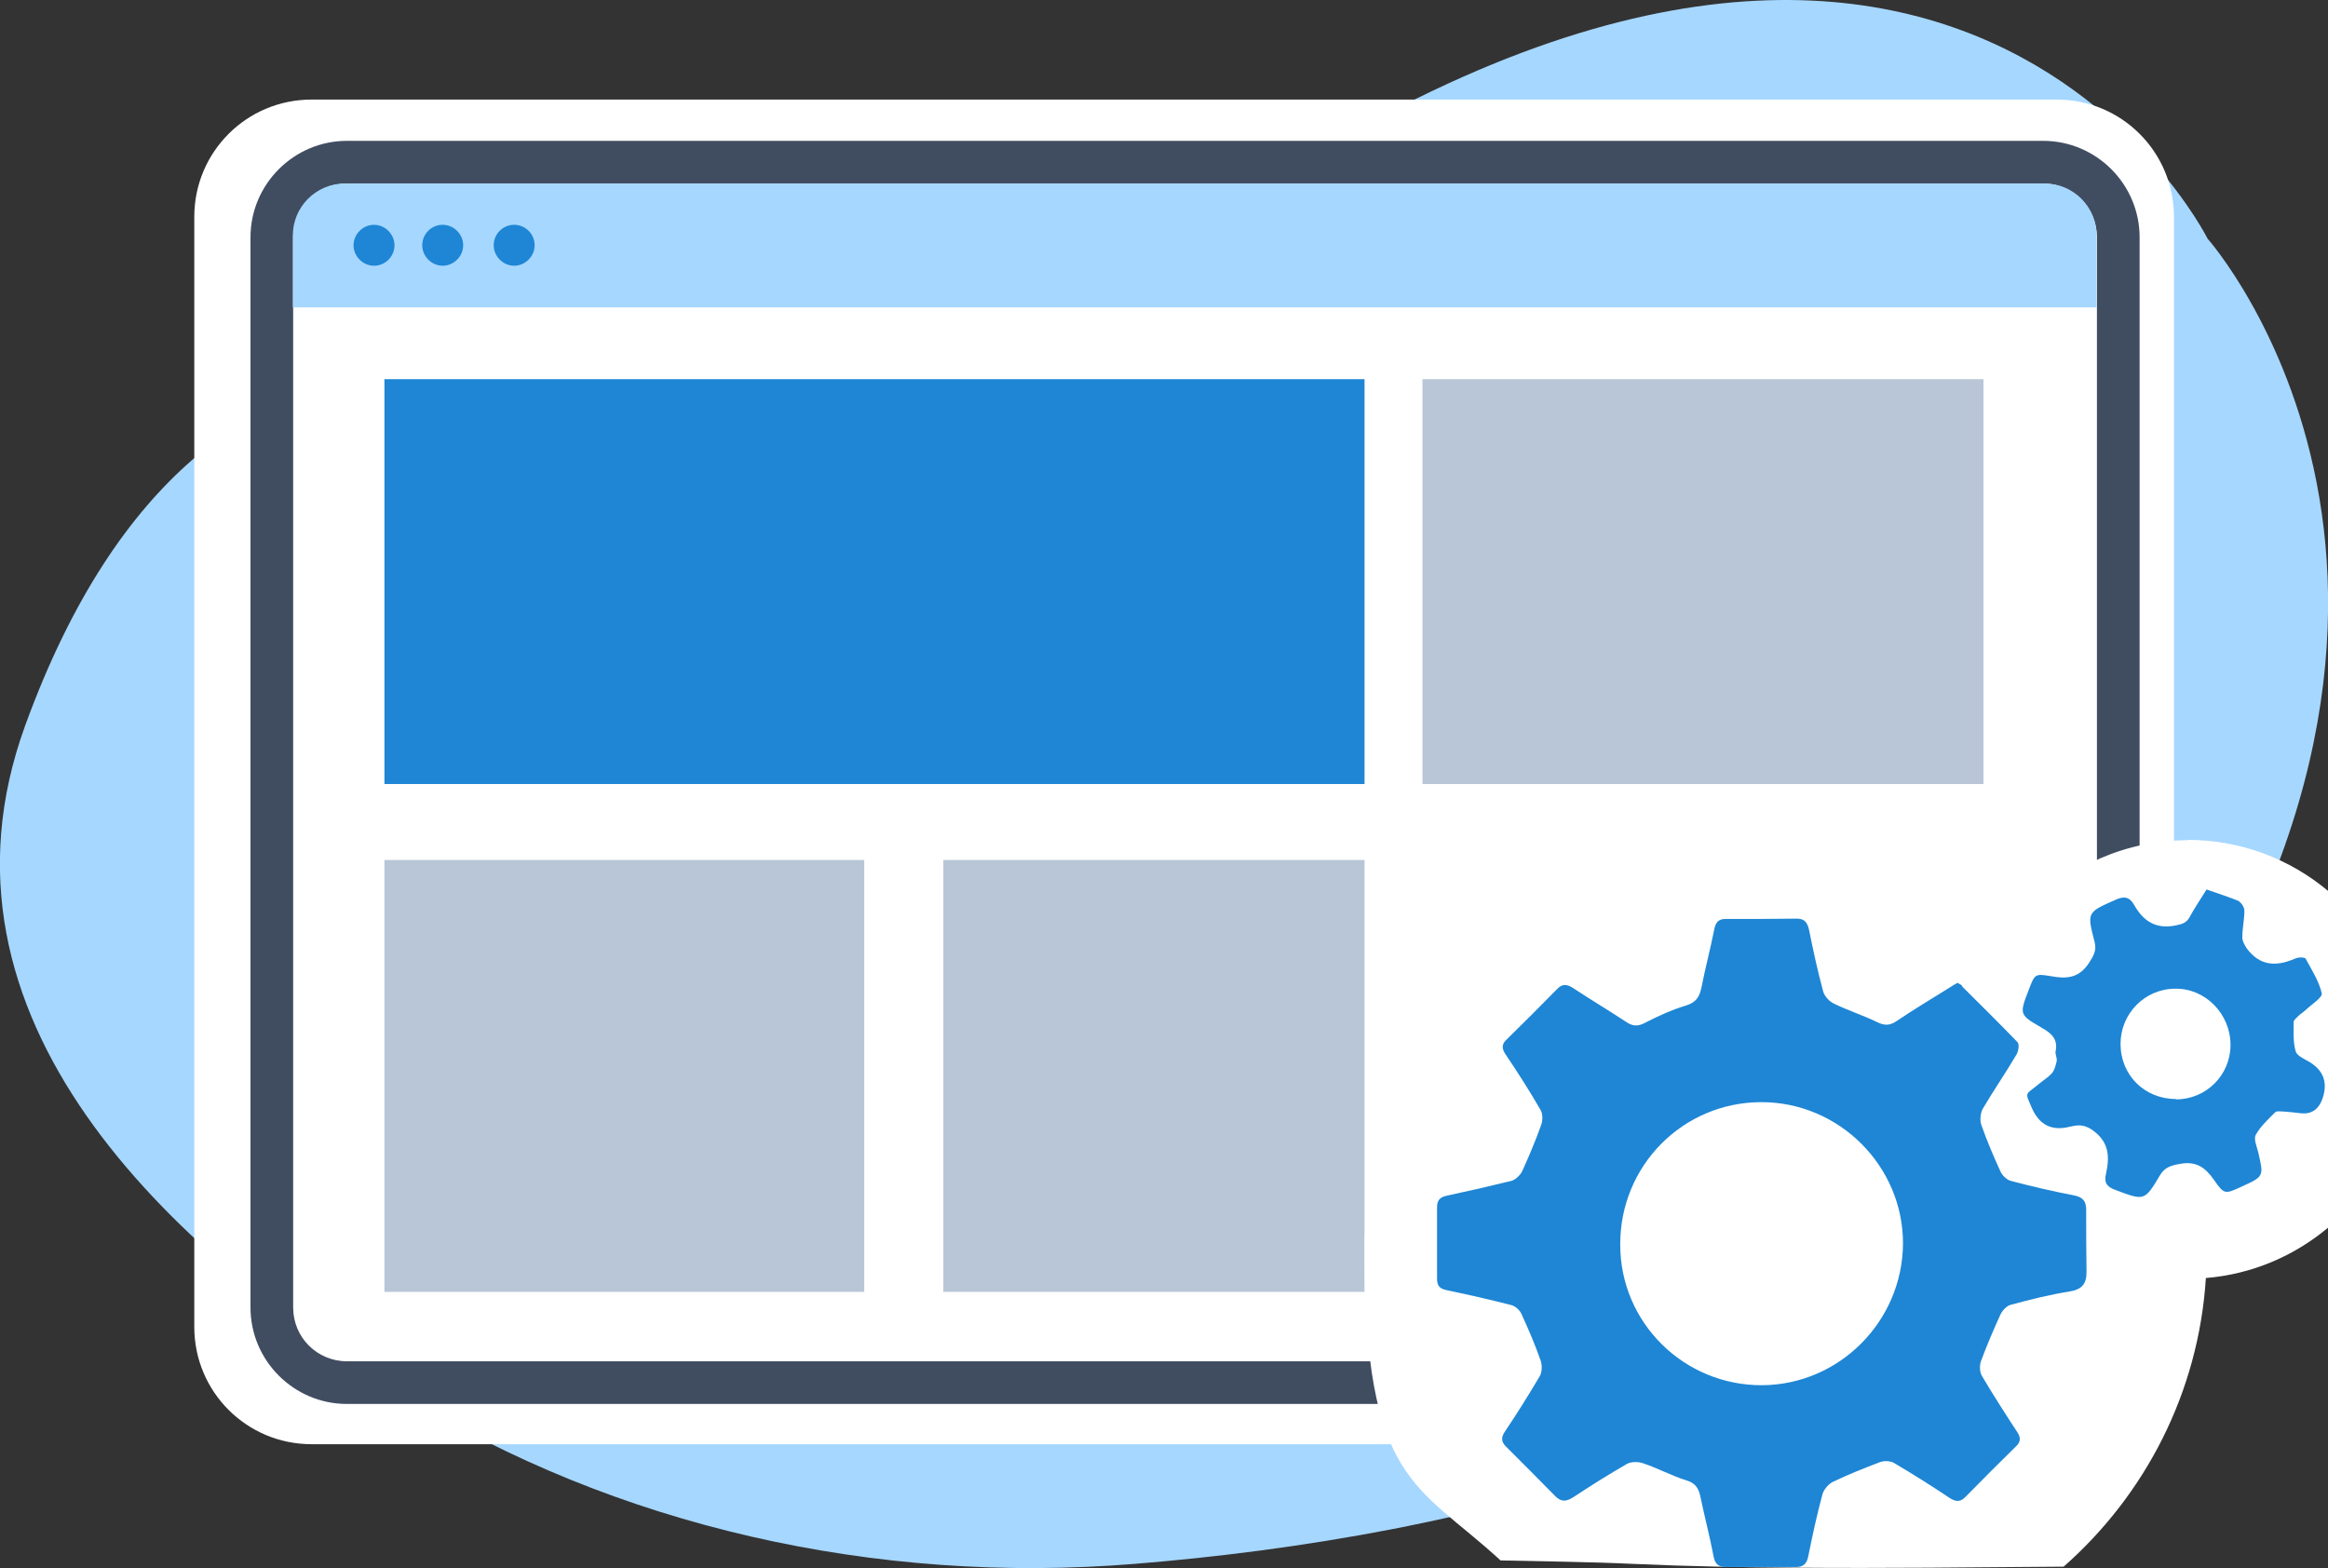<?xml version="1.0" encoding="UTF-8"?>
<svg xmlns="http://www.w3.org/2000/svg" id="Layer_1" data-name="Layer 1" version="1.1" viewBox="0 0 671 452" width="671" height="452">
  <rect x="0" y="0" width="671" height="452" fill="#333333" stroke="none"/>
  <defs>
    <style type="text/css">
      .cls-1, .cls-2, .cls-3, .cls-4, .cls-5, .cls-6, .cls-7 {
        stroke-width: 0px;
      }

      .cls-1, .cls-2, .cls-5 {
        fill-rule: evenodd;
      }

      .cls-1, .cls-7 {
        fill: #fff;
      }

      .cls-2 {
        fill: #a6d7ff;
      }

      .cls-3 {
        fill: #404d61;
      }

      .cls-4 {
        fill: #b8c6d7;
      }

      .cls-5, .cls-6 {
        fill: #1e86d5;
      }
    </style>
  </defs>
  <g id="Layer_1-2" data-name="Layer 1">
    <g>
      <path class="cls-2" d="M171.2,117.7S61,61.1,7.2,209.3c-30.5,84.1,41.2,150.8,109,192.8,61.1,37.8,136,54.8,210.8,48.7,92.7-7.5,220.7-35.2,287.7-126.4,112.6-153.2,21.6-255.6,21.6-255.6,0,0-83-166.3-318.9,18.2,0,0-67.2,55.2-146.2,30.7Z"></path>
      <g>
        <path class="cls-1" d="M592.8,416.3H89.8c-18.7,0-33.8-15.1-33.8-33.8V62.5c0-18.7,15.1-33.8,33.8-33.8h503c18.7,0,33.8,15.1,33.8,33.8v320c0,18.7-15.1,33.8-33.8,33.8Z"></path>
        <path class="cls-3" d="M588.9,40.6H100c-15.3,0-27.8,12.5-27.8,27.8v308.5c0,15.3,12.5,27.8,27.8,27.8h437.8l-1.8-12.3H100c-8.6,0-15.5-6.9-15.5-15.5V68.4c0-8.6,6.9-15.5,15.5-15.5h488.9c8.6,0,15.5,7,15.5,15.5v308.5c0,7.3-5.1,13.4-11.9,15.1-2.1,4.7-4.8,9-7.9,12.7h4.3c15.3,0,27.8-12.5,27.8-27.8V68.4c0-15.3-12.5-27.8-27.8-27.8Z"></path>
      </g>
      <g>
        <path class="cls-2" d="M589.4,52.9H99.4c-8.3,0-15,6.7-15,15v20.7h519.9v-20.7c0-8.3-6.7-15-15-15Z"></path>
        <path class="cls-5" d="M113.7,70.7c0,3.3-2.7,5.9-5.9,5.9s-5.9-2.7-5.9-5.9,2.7-5.9,5.9-5.9,5.9,2.7,5.9,5.9ZM127.6,64.8c-3.3,0-5.9,2.7-5.9,5.9s2.7,5.9,5.9,5.9,5.9-2.7,5.9-5.9-2.7-5.9-5.9-5.9ZM148.2,64.8c-3.3,0-5.9,2.7-5.9,5.9s2.7,5.9,5.9,5.9,5.9-2.7,5.9-5.9c0-3.3-2.7-5.9-5.9-5.9Z"></path>
      </g>
    </g>
    <rect class="cls-4" x="410" y="109.3" width="161.7" height="116.7"></rect>
    <rect class="cls-6" x="110.8" y="109.3" width="282.5" height="116.7"></rect>
    <rect class="cls-4" x="110.8" y="247.9" width="138.3" height="124.5"></rect>
    <rect class="cls-4" x="271.9" y="247.9" width="121.4" height="124.5"></rect>
  </g>
  <path class="cls-7" d="M630.6,242.2c-17.9,0-34,7.4-45.5,19.3-19.9-14.2-44.1-22.5-70.4-22.5-67,0-121.4,54.3-121.4,121.4s15.1,67.2,39.2,89.4c12.7.3,25.5.4,38.2,1,15.6.7,31.2,1,46.9,1.1,25.7.2,51.5-.1,77.2-.3,23.4-20.6,38.9-50.1,41-83.2,13.4-1.1,25.5-6.4,35.2-14.5v-97.1c-11-9.2-25.1-14.7-40.5-14.7Z"></path>
  <g>
    <path class="cls-6" d="M565.6,284.4c5.3,5.3,10.7,10.6,15.9,16,.6.6.3,2.6-.3,3.6-3.1,5.3-6.6,10.3-9.7,15.6-.7,1.3-.9,3.4-.4,4.7,1.6,4.6,3.5,9,5.5,13.4.5,1.1,1.8,2.4,3,2.7,6,1.6,12.1,3,18.3,4.2,2.5.5,3.4,1.7,3.4,4.1,0,5.9,0,11.8.1,17.6.1,3.7-1.2,5.4-5,6-5.7.9-11.2,2.3-16.8,3.8-1.2.3-2.4,1.6-3,2.8-2,4.4-3.9,8.8-5.6,13.4-.5,1.3-.4,3.3.3,4.4,3.2,5.4,6.6,10.7,10,15.9,1.1,1.6,1.3,2.9-.2,4.3-4.9,4.8-9.8,9.7-14.6,14.6-1.5,1.6-2.9,1.4-4.7.2-5.2-3.5-10.5-6.8-15.9-10-1.1-.6-2.9-.7-4.1-.2-4.5,1.7-9,3.5-13.4,5.6-1.3.6-2.7,2.2-3.1,3.6-1.6,5.9-2.9,11.9-4.1,17.9-.4,2.1-1.4,3.1-3.5,3.1-6.8,0-13.5,0-20.3,0-2,0-3.1-.8-3.5-3.1-1.1-5.8-2.6-11.4-3.8-17.2-.5-2.4-1.4-3.9-4.1-4.7-4.2-1.3-8.2-3.5-12.4-4.9-1.4-.5-3.5-.5-4.7.2-5.2,3-10.3,6.2-15.3,9.5-2,1.3-3.5,1.6-5.3-.2-4.7-4.8-9.5-9.6-14.3-14.4-1.4-1.4-1.3-2.7-.2-4.3,3.5-5.2,6.8-10.5,10-15.9.7-1.2.7-3.1.3-4.4-1.6-4.6-3.5-9-5.5-13.4-.5-1.2-1.8-2.4-3-2.7-6.2-1.6-12.4-3-18.6-4.3-2-.4-2.8-1.2-2.8-3.3,0-6.9,0-13.8,0-20.6,0-2.3,1.1-3,3.1-3.4,6.1-1.3,12.2-2.7,18.3-4.2,1.2-.3,2.5-1.6,3.1-2.7,2-4.4,3.9-8.9,5.5-13.4.5-1.3.5-3.3-.2-4.4-3.1-5.4-6.5-10.7-10-15.9-1.1-1.6-1.3-2.9.2-4.3,4.9-4.8,9.8-9.7,14.6-14.6,1.5-1.6,2.9-1.4,4.6-.3,5,3.3,10.2,6.4,15.2,9.7,1.9,1.3,3.4,1.5,5.6.3,3.7-1.9,7.6-3.7,11.6-4.9,3-.9,4-2.4,4.6-5.2,1.1-5.6,2.6-11.2,3.7-16.8.4-2,1.2-3,3.2-3,6.9,0,13.8,0,20.6-.1,2.1,0,3,1,3.5,3.1,1.2,6,2.5,12,4.1,17.9.4,1.4,1.8,2.9,3.1,3.5,4.1,2,8.5,3.4,12.6,5.4,2.1,1,3.6.9,5.5-.4,5-3.4,10.1-6.4,15.2-9.6.7-.5,1.5-.9,2.3-1.4.5.3,1,.5,1.3.8ZM507.8,399.3c22.4-.1,40.6-18.5,40.7-40.9,0-22.3-18.4-40.7-40.8-40.7-22.6,0-40.8,18.3-40.7,41.1,0,22.5,18.4,40.6,40.9,40.5Z"></path>
    <path class="cls-6" d="M645.3,259.9c.8.3,1.6,1.7,1.6,2.6,0,2.6-.6,5.1-.6,7.7,0,1.1.7,2.3,1.3,3.2,3.7,5,8.4,5.3,13.7,3,.5-.2,1.1-.4,1.7-.4.5,0,1.4,0,1.6.4,1.7,3.2,3.8,6.4,4.6,9.9.3,1.2-2.9,3.2-4.6,4.8-.7.7-1.6,1.2-2.3,1.9-.5.5-1.2,1.1-1.2,1.6,0,2.9-.2,5.8.6,8.5.4,1.3,2.6,2.2,4.1,3.1q6.1,3.8,3.5,10.8-1.7,4.4-6.2,3.9c-1.7-.2-3.3-.4-5-.5-.8,0-1.9-.2-2.3.2-2,2-4.2,4-5.6,6.5-.7,1.2.3,3.4.7,5.1,1.6,6.9,1.7,6.9-4.9,9.9-4.6,2.1-4.9,2.3-7.8-1.9-2.5-3.6-5.1-5.6-9.9-4.7-2.7.5-4.4,1-5.8,3.4-4.4,7.4-4.5,7.2-12.8,4.1-2.4-.9-3.3-2-2.7-4.6,1.1-5,1-9.3-4.1-12.8-2.5-1.6-4.2-1.3-6.4-.8q-7.6,1.9-10.8-5.3c-2.2-5-1.9-3.8,1.8-6.9,1.3-1.1,2.8-2,3.9-3.2.8-.9,1.1-2.3,1.4-3.5.2-.9-.5-2-.3-2.9.7-3.6-1.3-5.2-4.1-6.8-6.4-3.7-6.4-3.8-3.6-11,1.7-4.4,1.7-4.6,6.4-3.8,4.4.8,8,.6,10.9-3.8,1.4-2.2,2.3-3.7,1.6-6.2-2.2-8.5-2.1-8.4,6-12,2.4-1.1,4-1,5.4,1.4,2.7,4.8,6.4,7.2,12.3,5.9,1.7-.4,2.8-.7,3.7-2.3,1.4-2.6,3.1-5.1,4.9-8,3.4,1.2,6.6,2.2,9.7,3.5ZM627.2,316.9c8.7,0,15.7-7,15.7-15.7,0-8.9-7.2-16.3-15.9-16.2-8.8,0-15.8,7.2-15.8,15.9,0,9,6.9,15.9,16,15.9Z"></path>
  </g>
</svg>
